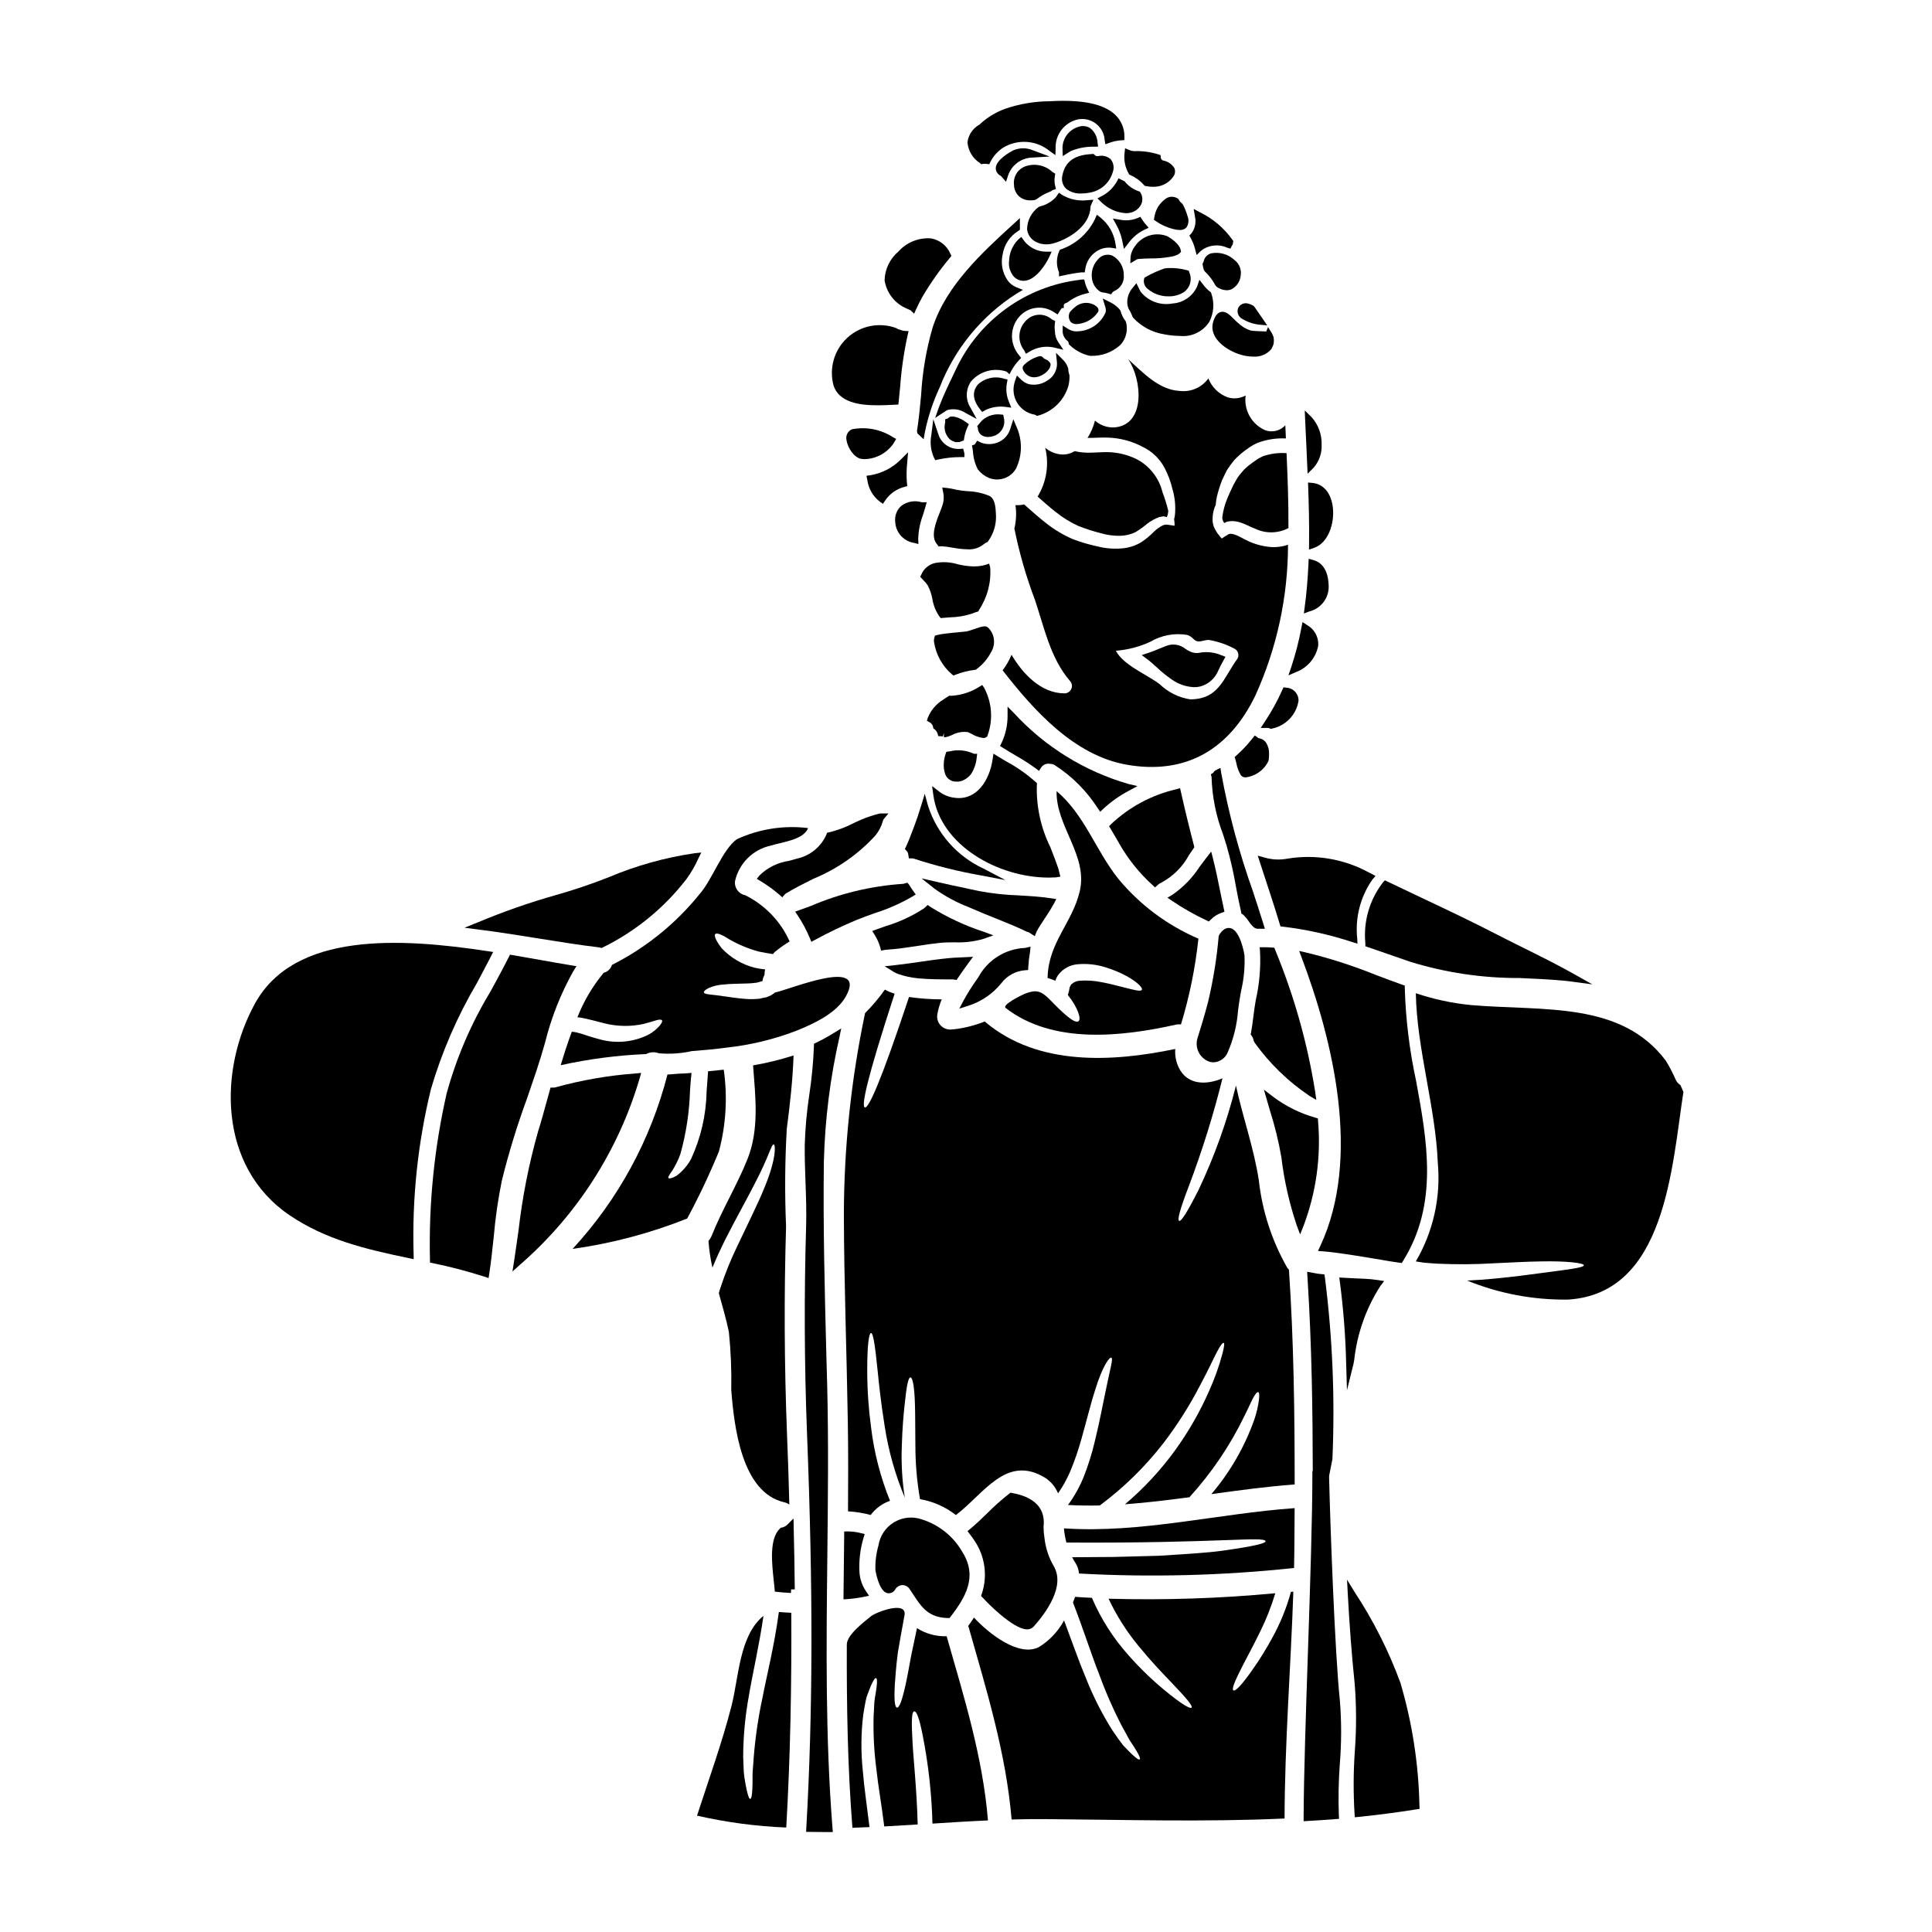 <?xml version="1.0" encoding="UTF-8"?>
<!-- Uploaded to: SVG Repo, www.svgrepo.com, Generator: SVG Repo Mixer Tools -->
<svg fill="#000000" width="800px" height="800px" version="1.1" viewBox="144 144 512 512" xmlns="http://www.w3.org/2000/svg">
 <g>
  <path d="m422.06 212.09 0.645-1.395h-1.539 0.004c-0.566 0.004-1.129-0.066-1.676-0.207-1.691-0.422-3.184-1.422-4.215-2.832l-0.625-0.875-0.816 0.695v0.004c-1.512 1.535-2.379 3.59-2.426 5.742-0.164 1.449 0.273 2.902 1.211 4.023 0.668 0.742 1.613 1.168 2.609 1.18 0.199 0 0.398-0.016 0.594-0.051 2.863-0.473 5.332-4.316 6.234-6.285z"/>
  <path d="m434.24 224.95c-1.504-0.945-3.422-0.918-4.894 0.074-0.668 0.477-1.273 1.039-1.797 1.672-0.117 0.141-0.191 0.312-0.219 0.492-0.203 0.77-0.027 1.59 0.473 2.203 0.418 0.344 0.949 0.516 1.484 0.488 0.254 0 0.508-0.023 0.758-0.074 1.961-0.285 3.715-1.371 4.852-2.996 0.23-0.277 0.289-0.656 0.156-0.992-0.066-0.207-0.207-0.391-0.391-0.512-0.121-0.141-0.266-0.258-0.422-0.355z"/>
  <path d="m425.81 236.7-1.398-2.094v-0.004c-0.535-0.809-0.828-1.754-0.836-2.727-0.102-0.703-0.109-1.414-0.027-2.121l0.086-0.688-0.906-0.445h0.004c-2.008-1.75-5.047-1.586-6.856 0.371-2.106 2.121-2.309 5.477-0.473 7.836l0.477 0.918 0.895-0.52c1.965-1.223 4.332-1.625 6.59-1.125z"/>
  <path d="m421.57 239.46c-0.262-0.145-0.547-0.289-0.789-0.395h0.004c-0.148-0.066-0.273-0.176-0.363-0.312-0.246-0.316-0.656-0.449-1.043-0.34-1.555 0.426-2.969 1.254-4.098 2.402-0.277 0.289-0.355 0.719-0.195 1.09 0.367 0.941 1.141 1.664 2.106 1.965 0.285 0.082 0.578 0.121 0.875 0.125 0.91-0.031 1.789-0.328 2.531-0.855 0.445-0.258 0.836-0.602 1.152-1.008 0.285-0.305 0.492-0.676 0.59-1.082 0.18-0.414 0.059-0.902-0.301-1.18-0.035-0.031-0.074-0.062-0.117-0.09-0.09-0.133-0.207-0.242-0.352-0.32z"/>
  <path d="m385.85 364.08c-0.5 1.32-1.062 2.816-1.762 4.328l-0.281 0.598 0.449 0.488v0.004c0.199 0.184 0.336 0.422 0.395 0.688l0.219 1.297h0.832v-0.004c0.23 0.004 0.461 0.051 0.676 0.137 5.746 1.867 11.613 3.328 17.559 4.375l6.5 1.238-5.856-3.078-0.004 0.004c-6.945-3.238-12.238-9.215-14.609-16.504l-0.898-3.289-0.992 3.262c-0.625 2.066-1.266 3.961-1.969 5.789z"/>
  <path d="m412 252.04-0.633-1.574c-0.656-1.566-0.836-3.293-0.523-4.961l0.172-0.918-0.91-0.219v-0.004c-2.426-0.789-5.086-0.199-6.953 1.535-1.102 1.297-1.898 3.492 0.605 6.613l0.535 0.66 1-0.574c1.57-0.703 3.305-0.977 5.019-0.785z"/>
  <path d="m413.26 268.18c1.602-3.336 1.715-7.195 0.32-10.625l-1.031-2.441-0.816 2.519c-0.578 1.973-2.195 3.469-4.207 3.891-1.551 0.375-3.191 0.109-4.543-0.742l-0.551 0.82-0.133 0.199-0.723 0.25v0.004c0.117 0.492 0.203 0.992 0.258 1.5 0.086 1.676 0.523 3.32 1.289 4.816 0.762 0.996 1.773 1.781 2.926 2.273 0.691 0.273 1.426 0.418 2.168 0.426 0.168 0 0.34 0 0.504-0.023 1.891-0.148 3.594-1.219 4.539-2.867z"/>
  <path d="m400.72 384.41 1.023 0.441c1.969 0.867 3.961 1.664 5.965 2.465 2.777 1.113 5.656 2.262 8.375 3.586l0.23 0.074c0.293 0.059 0.566 0.195 0.789 0.395l1.125 0.711 0.539-1.309c0.59-1.102 1.324-2.195 2.094-3.356 0.875-1.27 1.688-2.582 2.434-3.934l0.637-1.215-1.363-0.211c-2.863-0.445-5.758-0.605-8.555-0.762l0.004-0.008c-3.566-0.109-7.121-0.496-10.629-1.156-1.207-0.266-2.422-0.516-3.633-0.789-2.422-0.504-4.84-1.008-7.234-1.574l-4.297-0.988 3.457 2.754c2.793 2 5.832 3.641 9.039 4.875z"/>
  <path d="m397.28 241.97c-0.199 0.438-0.477 1.004-0.789 1.676-0.988 2.039-2.481 5.117-3.695 8.34l-0.973 2.781 2.535-1.68h0.004c0.23-0.168 0.48-0.312 0.742-0.434 1.633-0.441 3.379-0.152 4.785 0.789l2.938 1.598-1.602-2.934c-1.391-2.148-1.344-4.926 0.117-7.027 2.312-2.707 6.035-3.738 9.406-2.602l0.766 0.711 0.602-1.117h0.004c0.523-0.949 1.168-1.828 1.918-2.613l0.57-0.609-0.508-0.66v-0.004c-2.59-2.981-2.547-7.422 0.094-10.355 2.387-2.613 6.344-3.051 9.242-1.016l0.848 0.523 0.516-0.852v0.004c0.176-0.293 0.371-0.574 0.582-0.844h0.523v-0.836 0.004c0.086-0.266 0.32-0.457 0.598-0.492l0.395-0.188v-0.004c1.359-1.055 2.926-1.82 4.594-2.25l1.148-0.301-0.52-1.066c-0.188-0.398-0.348-0.809-0.48-1.227l-0.312-1.215h-0.699l-0.418 0.078c-14.363 1.691-26.828 10.707-32.93 23.82z"/>
  <path d="m418.15 253.87c0.117 0.035 0.23 0.086 0.332 0.156l0.312 0.172 0.352-0.062c3.844-1.062 6.867-4.039 7.988-7.871 0.223-0.91 0.32-1.844 0.293-2.777l-0.168-0.637-0.004-0.004c-0.094-0.305-0.141-0.625-0.141-0.945l-0.047-0.297c-0.238-0.809-0.668-1.547-1.258-2.148l-1.969-1.969 0.281 2.754h-0.004c0.059 1.902-0.938 3.68-2.586 4.625-1.434 0.965-3.199 1.305-4.891 0.941-0.773-0.23-1.48-0.652-2.047-1.227l-1.102-1.055-0.508 1.441c-0.047 0.129-0.086 0.258-0.113 0.391-0.547 1.836-0.281 3.812 0.723 5.441 1.004 1.625 2.656 2.746 4.539 3.082z"/>
  <path d="m409.14 253.84c-1.984-0.23-3.957 0.52-5.289 2.008-0.125 0.148-0.242 0.309-0.363 0.473l-0.52 0.613 0.176 0.508h0.004c0.008 0.746 0.367 1.441 0.977 1.875 0.508 0.336 1.109 0.504 1.719 0.488 0.477-0.004 0.953-0.082 1.406-0.234 2.121-0.609 3.356-2.82 2.754-4.945l-0.137-0.711z"/>
  <path d="m382.89 278.03c-1.223 1.055-1.84 2.648-1.648 4.254 0.117 2.769 2.144 5.082 4.875 5.566l1.277 0.32-0.059-1.32c0.062-2.172 0.484-4.312 1.258-6.344 0.219-0.715 0.445-1.434 0.645-2.152l0.344-1.246h-1.293c-1.844-0.566-3.848-0.223-5.398 0.922z"/>
  <path d="m354.73 385.59 0.695 1.047c1.246 1.875 2.312 3.871 3.176 5.949l0.418 1.004 0.957-0.516c3.609-1.961 7.32-3.734 11.117-5.312 1.574-0.637 3.148-1.203 4.723-1.766 3.477-1.094 6.82-2.57 9.973-4.398l0.895-0.559-0.621-0.855c-0.391-0.508-0.742-1.043-1.051-1.602l-0.547-0.664-0.789 0.227c-0.148 0.059-0.309 0.09-0.469 0.094-8.391 0.562-16.629 2.547-24.359 5.863z"/>
  <path d="m409.35 404.57c1.496-1.98 3.769-3.234 6.246-3.441l0.867-0.062 0.047-0.867c0.074-1.301 0.227-2.598 0.453-3.879l0.141-1.453-1.461 0.352 0.004-0.004c-5.168 0.219-9.848 3.129-12.328 7.668l-0.578 0.852c-1.238 1.746-2.371 3.562-3.402 5.438l-1.105 2.117 2.273-0.723h0.004c3.473-1.078 6.551-3.164 8.84-5.996z"/>
  <path d="m454.71 381.11-1.316 0.789 1.266 0.871v-0.004c2.887 1.949 5.918 3.672 9.074 5.144l0.629 0.301 0.492-0.492c0.785-0.809 1.746-1.426 2.812-1.805l0.828-0.289-0.184-0.855c-0.355-1.613-0.68-3.223-1.004-4.82-0.555-2.731-1.125-5.559-1.832-8.328l-0.492-1.941-1.238 1.574c-0.605 0.789-1.18 1.574-1.762 2.336h-0.004c-1.898 2.969-4.371 5.523-7.269 7.519z"/>
  <path d="m455.79 415.51c0.387-0.07 0.785-0.078 1.18-0.023 2.254-7.418 3.801-15.027 4.625-22.734-8.25-3.527-15.539-8.973-21.254-15.887-6.09-7.684-8.883-16.906-16.332-23.203-0.211 9.328 8.359 17.035 6.141 26.52-1.969 8.363-8.207 13.484-8.52 22.68 0 0.105-0.023 0.184-0.023 0.289 0.676 0.211 1.359 0.473 2.09 0.758h-0.004c0.191-0.695 0.543-1.34 1.02-1.879 1.211-1.422 2.926-2.316 4.785-2.484 2.562-0.238 5.148 0.047 7.598 0.836 1.883 0.582 3.703 1.344 5.438 2.273 2.902 1.594 4.418 3.188 4.051 3.684-0.367 0.496-2.191-0.023-5.223-0.789-1.492-0.367-3.266-0.863-5.227-1.227-1.977-0.422-4-0.562-6.012-0.418-0.789 0.035-1.539 0.352-2.117 0.891-0.289 0.129-0.289 0.547-0.523 0.789-0.074 0.395-0.129 0.812-0.23 1.199l-0.266 0.891c2.691 3.371 3.582 6.348 2.852 6.949-1.02 0.812-4.207-2.195-7.418-5.512-1.859-1.91-3.059-2.613-4.723-2.363l-0.004 0.004c-0.926 0.16-1.82 0.453-2.664 0.859-0.445 0.18-5.566 2.715-4.523 3.504 12.57 9.777 31.016 7.582 45.285 4.394z"/>
  <path d="m391.18 230.71c-1.711 5.883-2.746 11.941-3.082 18.059-0.297 3.109-0.594 6.324-1.086 9.445l0.098 0.625 1.664 1.574 0.312-1.789h-0.004c0.836-4.125 2.156-8.133 3.938-11.945 3.969-10.234 11.098-18.938 20.352-24.844l1.711-1.02-1.855-0.738v-0.004c-0.863-0.375-1.613-0.969-2.172-1.727-1.426-2.043-1.906-4.598-1.324-7.019 0.418-2.508 1.891-4.719 4.043-6.074l0.512-0.355v-3.102l-1.648 1.504c-8.336 7.621-17.789 16.254-21.457 27.41z"/>
  <path d="m435.68 201.69-1-0.789-0.512 1.18v0.004c-1.809 3.711-5 6.57-8.891 7.961l-0.414 0.148-0.168 0.395h-0.004c-0.777 1.777-0.793 3.793-0.043 5.582v1.082l1.18-0.262h0.004c1.559-0.352 3.133-0.625 4.723-0.812h0.902l0.141-0.816c0.258-1.965 1.371-3.711 3.039-4.781 1.129-0.746 2.488-1.074 3.836-0.922l1.348 0.207-0.219-1.344-0.004 0.004c-0.402-2.688-1.805-5.129-3.918-6.836z"/>
  <path d="m436.02 221.46c0.602 0.07 1.199 0.188 1.781 0.359l0.629 0.184 0.395-0.512c0.113-0.137 0.254-0.254 0.418-0.336 1.664-0.684 2.703-2.356 2.578-4.152 0.059-2.211-1.145-4.266-3.102-5.297-1.375-0.508-2.918-0.062-3.809 1.102-1.234 1.352-1.793 3.188-1.531 4.996 0.176 1.457 1.008 2.754 2.258 3.523z"/>
  <path d="m412.49 183.86c-0.758 0.395-4.574 2.484-4.602 4.723 0.016 0.879 0.539 1.668 1.34 2.019l1.379 1.574 0.551-1.695c0.945-2.762 3.504-4.644 6.422-4.723l4.586-0.277-4.328-1.609h-0.004c-1.699-0.758-3.641-0.762-5.344-0.012z"/>
  <path d="m432.95 238.3c2.902 0.125 5.738-0.891 7.902-2.832 1.219-1.27 1.855-2.992 1.758-4.75v-0.027c-0.023-0.457-0.098-0.91-0.215-1.352l-0.16-0.332-0.004 0.004c-0.578-0.746-1.004-1.602-1.242-2.516l-0.191-0.395c-0.691-0.824-1.551-1.496-2.516-1.969l-2.055-1.023 0.672 2.191c0.168 0.461 0.203 0.957 0.109 1.434-1.238 2.941-4.055 4.906-7.242 5.062-0.91 0.109-1.828-0.09-2.613-0.566l-1.531-0.961v1.855l0.176 0.738c0.039 0.102 0.09 0.191 0.242 0.492h0.004c0.227 0.395 0.523 0.746 0.879 1.035 0.152 0.098 0.25 0.262 0.27 0.441l0.023 0.359 0.254 0.262 0.004-0.004c1.461 1.395 3.269 2.367 5.234 2.828z"/>
  <path d="m424.65 195.07-0.57 0.789-0.18 0.312v-0.004c-1.152 1.266-2.664 2.152-4.328 2.535l-0.414 0.215c-1.824 1.371-2.922 3.5-2.973 5.781 0.117 1.246 0.781 2.379 1.816 3.086 0.988 0.648 2.148 0.984 3.328 0.969 0.547 0.004 1.09-0.066 1.617-0.203 3.801-0.961 9.891-4.434 10.043-9.68 0.004-0.145 0.035-0.289 0.098-0.426l0.691-1.508-1.656 0.113v0.004c-2.328 0.277-4.68-0.223-6.691-1.418z"/>
  <path d="m429.76 283.38c1.953 0.77 3.949 1.414 5.984 1.934 1.68 0.484 3.426 0.715 5.176 0.676 1.383-0.039 2.746-0.367 3.996-0.965 1.07-0.652 2.094-1.387 3.055-2.195 0.984-0.773 2.09-1.383 3.269-1.805 1.516-0.367 1.41-0.078 1.969 0.027 0.25-0.531 0.383-1.109 0.391-1.699-0.414-1.684-0.93-3.34-1.539-4.965-0.918-3.711-3.367-6.856-6.742-8.656-2.441-1.219-5.125-1.875-7.852-1.918-1.438-0.023-3.188 0.156-5.117 0.156-1.191-0.004-2.379-0.145-3.543-0.418-1.121 0.703-2.445 1.008-3.762 0.863-1.492-0.168-2.902-0.777-4.051-1.75 1.078 4.406 0.355 9.062-2.012 12.934 1.672 1.465 3.238 2.879 4.754 4.051h0.004c1.84 1.492 3.863 2.746 6.019 3.731z"/>
  <path d="m464.19 425.24c0.453 0.188 0.941 0.285 1.434 0.285 1.68-0.082 3.156-1.148 3.766-2.719 1.512-3.5 2.426-7.223 2.707-11.023 0.18-1.371 0.363-2.719 0.598-4.012l0.242-1.332 0.004 0.004c0.711-3.043 1-6.172 0.859-9.293 0-0.062-1.012-6.547-3.715-7.18-1.078-0.25-2.082 0.348-2.981 1.766l-0.148 0.43c-0.508 5.867-1.453 11.684-2.82 17.41-0.938 3.594-2.008 7.086-2.832 9.703h-0.004c-0.656 2.43 0.574 4.973 2.891 5.961z"/>
  <path d="m454.16 212.05c0.703-0.09 1.383-0.297 2.016-0.609 0.156-0.086 0.297-0.191 0.422-0.312l0.395-0.395-0.117-0.539c-0.344-1.574-2.625-3.148-3.633-3.633-3.137-1.176-6.672-0.035-8.527 2.758-0.582 0.77-0.961 1.68-1.098 2.641l-0.078 1.82 1.574-0.93v-0.004c0.152-0.102 0.328-0.172 0.508-0.207 1.082-0.109 2.18-0.129 3.273-0.152 1.766 0.02 3.531-0.129 5.266-0.438z"/>
  <path d="m380.79 261.52 0.703-1.207-0.863-0.457 0.004-0.004c-3.211-2.082-7.109-2.828-10.863-2.086-1.105 0.484-1.707 1.684-1.434 2.859 0.262 2.051 2.062 4.723 3.938 4.988v-0.004c0.301 0.043 0.602 0.066 0.906 0.066 3.055-0.09 5.883-1.637 7.609-4.156z"/>
  <path d="m427.81 184.02c1.938-0.797 4.012-1.184 6.102-1.145l1.086-0.023-0.133-1.078c-0.07-1.508-0.797-2.914-1.992-3.84-0.977-0.594-2.172-0.691-3.234-0.27-2.559 0.836-4.231 3.301-4.059 5.988l0.062 1.715 1.449-0.922c0.277-0.168 0.52-0.312 0.719-0.426z"/>
  <path d="m377.17 276.95 0.824 0.562 0.551-0.832v0.004c1.199-1.793 3.008-3.09 5.09-3.644l0.809-0.227-0.098-0.836h-0.004c-0.141-1.816-0.113-3.641 0.086-5.449l0.219-2.676-1.898 1.898h0.004c-2.191 2.211-5.019 3.676-8.086 4.191l-1.043 0.141 0.211 1.031c0.289 2.312 1.488 4.418 3.336 5.836z"/>
  <path d="m426.49 193.98c1.145 0.93 2.602 1.391 4.074 1.289 0.836 0 1.668-0.094 2.484-0.27 2.801-0.551 5.059-2.625 5.844-5.371 0.43-1.137 0.238-2.422-0.508-3.383-0.906-0.848-2.184-1.172-3.387-0.863-0.324 0.055-0.652-0.055-0.879-0.293l-0.309-0.289-0.422 0.023c-3.18 0.176-6.949 0.984-7.84 5.668-0.32 1.246 0.039 2.57 0.941 3.488z"/>
  <path d="m422.8 189.48c-2.039-1.832-4.957-2.316-7.481-1.238-1.816 0.867-2.867 2.805-2.602 4.801 0.031 1.234 0.598 2.391 1.551 3.172 0.824 0.605 1.824 0.914 2.844 0.883 0.383 0 0.766-0.035 1.145-0.098l0.438-0.195v-0.004c1.027-0.805 2.172-1.457 3.391-1.922l0.609-0.293h0.004c0.074-0.09 0.168-0.164 0.277-0.211l0.859-0.289-0.219-0.883h-0.004c-0.188-0.828-0.211-1.688-0.062-2.527l0.109-0.633-0.855-0.539-0.695 0.695z"/>
  <path d="m493.28 475.52 1.422 0.105c1 0.078 2.031 0.18 3.148 0.34 3.457 0.457 7.672 1.113 12.203 1.898 1.527 0.293 3.148 0.527 4.793 0.762l0.633 0.09 0.34-0.543c9.445-15.141 6.387-31.785 3.434-47.875h-0.004c-1.73-8.027-2.727-16.195-2.965-24.402v-0.699l-0.66-0.23c-2.316-0.82-4.621-1.688-6.926-2.559l-0.004-0.004c-6.059-2.453-12.289-4.457-18.641-5.992l-1.766-0.395 0.641 1.691c8.297 21.984 15.895 53.098 4.965 76.496z"/>
  <path d="m505.84 394.77 0.66 0.223c2.293 0.789 4.598 1.574 6.91 2.391l4.328 1.504h0.004c9.379 2.887 19.141 4.336 28.953 4.297 3.648 0.16 7.426 0.332 11.324 0.668 0.973 0.078 1.945 0.203 2.898 0.332l5.066 0.684-4.453-2.516c-4.527-2.559-9.289-4.926-13.895-7.211-2.414-1.203-4.824-2.402-7.199-3.625-6.445-3.328-13.105-6.481-19.547-9.523-3.078-1.449-6.152-2.914-9.223-4.383l-0.652-0.32-0.496 0.535c-3.586 4.617-5.262 10.434-4.676 16.25z"/>
  <path d="m382.02 402.12h0.02c1.711 0.598 3.492 0.984 5.297 1.148 3.066 0.289 6.113 0.281 9.188 0.277l0.977 0.164 0.344-0.516c0.906-1.375 1.863-2.688 2.789-3.957l1.23-1.672-3.289 0.16c-1.18 0.047-2.363 0.098-3.613 0.234-2.394 0.242-4.762 0.59-7.137 0.934-2.176 0.32-4.348 0.633-6.539 0.871l-2.836 0.312 2.43 1.504c0.359 0.219 0.742 0.398 1.141 0.539z"/>
  <path d="m377.27 395.05 0.23 0.867 0.887-0.156 0.332-0.062c2.848-0.168 5.672-0.602 8.41-1.02 1.969-0.305 3.973-0.605 5.977-0.816 1.18-0.117 2.457-0.129 3.797-0.141v-0.004c2.633 0.129 5.269-0.184 7.801-0.926l2.539-0.918-2.516-0.93c-4.996-1.633-9.773-3.867-14.23-6.652l-0.672-0.465-0.578 0.574c-0.125 0.121-0.258 0.234-0.395 0.34-3.16 2.051-6.594 3.641-10.203 4.723-0.789 0.277-1.574 0.551-2.363 0.84l-1.137 0.418 0.641 1.027h0.004c0.648 1.023 1.145 2.133 1.477 3.301z"/>
  <path d="m456.96 353.89-0.23-1.023-1.008 0.297h-0.004c-6.481 1.492-12.445 4.688-17.281 9.254l-0.52 0.543 0.395 0.641c0.613 1.02 1.207 2.051 1.812 3.102l0.508 0.879h-0.004c2.336 4.106 5.312 7.809 8.812 10.977l0.672 0.609 0.66-0.613h0.004c0.297-0.285 0.645-0.512 1.027-0.668 3.102-1.68 5.648-4.227 7.32-7.332 0.395-0.566 0.758-1.129 1.141-1.66l0.254-0.383-0.113-0.445c-1.23-4.703-2.391-9.48-3.445-14.176z"/>
  <path d="m405.79 310.26c-0.664-0.539-1.605-0.246-3.824 0.52h-0.004c-0.582 0.215-1.18 0.402-1.785 0.551-0.789 0.09-1.602 0.164-2.406 0.242-1.047 0.098-2.102 0.195-3.148 0.332-0.777 0.074-1.551 0.207-2.309 0.395l-0.539 0.156-0.16 0.527h-0.004c-0.109 0.371-0.141 0.766-0.082 1.148 0.5 3.328 2.176 6.363 4.723 8.559l0.434 0.328 0.512-0.195v-0.004c1.645-0.648 3.363-1.086 5.117-1.297l0.273-0.031 0.219-0.168v-0.004c1.629-1.203 2.957-2.766 3.883-4.566 1.262-2.106 0.891-4.809-0.898-6.492z"/>
  <path d="m392.36 288.31-0.039-0.055-0.059-0.078z"/>
  <path d="m393.41 288.77h0.273-0.004c0.895 0.066 1.781 0.184 2.66 0.352 1.359 0.262 2.742 0.418 4.133 0.457 1.555 0.105 3.094-0.395 4.285-1.402 0.207-0.18 0.445-0.324 0.699-0.43l0.277-0.117 0.164-0.254c1.379-1.906 2.098-4.207 2.055-6.559l-0.023-0.543c-0.07-1.617-0.172-4.066-1.738-4.859v-0.004c-1.844-0.758-3.809-1.18-5.805-1.238-1.008-0.094-1.969-0.188-2.836-0.359l-0.395-0.094c-0.703-0.176-1.418-0.309-2.141-0.395l-1.312-0.125 0.25 1.289 0.004 0.004c0.203 0.953 0.188 1.941-0.039 2.891-0.219 0.758-0.484 1.5-0.789 2.227-1.18 2.949-2.606 6.606-0.789 8.66l0.418 0.547z"/>
  <path d="m390.8 259.35c-0.375 2.004-0.129 4.07 0.703 5.93l0.348 0.672 0.738-0.164c1.973-0.438 3.988-0.656 6.008-0.652h0.984v-0.984l-0.332-1.258-0.789 0.07 0.004-0.004c-2.574 0.227-4.965-1.352-5.773-3.805l-1.348-4.062z"/>
  <path d="m397.4 254.54c-0.16-0.051-0.324-0.086-0.488-0.105-0.223-0.039-0.445-0.055-0.672-0.047l-0.434 0.027-0.789 0.559-0.531 0.121v0.82h0.004c-0.031 0.109-0.059 0.219-0.078 0.332l-0.082 0.789c-0.039 1.215 0.418 2.391 1.266 3.262 0.367 0.359 0.82 0.613 1.32 0.738l0.133 0.121h1.191l1.18-0.438 0.082-0.5c0.156-1.055 0.461-2.082 0.902-3.051l0.363-0.754-0.691-0.477c-0.805-0.621-1.711-1.094-2.676-1.398z"/>
  <path d="m395.67 343.12-0.879 0.113-0.199 0.582c-0.266 0.762-0.422 1.555-0.469 2.359-0.09 0.992 0.031 1.992 0.348 2.938 0.441 1.25 1.641 2.07 2.969 2.023 0.773 0.059 1.551-0.133 2.207-0.551 0.676-0.367 1.262-0.875 1.719-1.492 0.816-1.277 1.316-2.727 1.461-4.234l0.129-1.102h-0.875 0.004c-2-0.945-4.266-1.172-6.414-0.637z"/>
  <path d="m424.73 375.2c-0.07-0.32-0.148-0.637-0.25-0.98-0.652-1.945-1.398-3.836-2.121-5.703-2.523-5.109-3.758-10.758-3.586-16.453l0.051-0.48-0.348-0.336c-2.371-2.113-4.981-3.945-7.781-5.449-0.719-0.43-1.441-0.855-2.156-1.289l-1.273-0.789-0.211 1.477c-0.812 5.613-4.215 10.938-9.961 10.234l-0.004-0.004c-1.512-0.145-2.953-0.707-4.164-1.625l-1.91-1.492 0.328 2.398c1.812 13.301 17.16 21.863 30.605 21.863 0.641 0 1.281-0.02 1.918-0.059l1.137-0.195z"/>
  <path d="m388.45 295.66-0.09 0.195c-0.051 0.137-0.113 0.27-0.184 0.395l-0.312 0.605 0.883 0.949c0.418 0.406 0.793 0.855 1.117 1.34 0.578 1.117 0.984 2.309 1.211 3.543 0.273 1.699 0.922 3.312 1.898 4.723l0.336 0.395 0.523-0.051c0.641-0.066 1.297-0.109 1.949-0.156h-0.004c1.969-0.035 3.918-0.363 5.789-0.98 0.441-0.168 0.883-0.344 1.305-0.469l0.395-0.113 0.191-0.395h-0.004c2.207-3.32 3.246-7.277 2.957-11.254l-0.273-1.023-0.996 0.34h0.004c-1.352 0.371-2.754 0.488-4.144 0.344-1.062-0.086-2.117-0.254-3.152-0.504-1.988-0.613-4.098-0.723-6.137-0.324-1.371 0.344-2.547 1.223-3.262 2.441z"/>
  <path d="m446.66 202.16-0.457-0.699-0.762 0.336v-0.004c-1.434 0.586-3.004 0.742-4.519 0.453l-2.004-0.328 0.988 1.773v0.004c0.715 1.301 1.227 2.703 1.516 4.16l0.43 2.113 1.32-1.707-0.004-0.004c1.078-1.414 2.469-2.562 4.066-3.344l1.18-0.562-0.867-0.977h0.004c-0.328-0.383-0.625-0.789-0.891-1.215z"/>
  <path d="m444.18 220.26c-1 1.133-1.516 2.613-1.441 4.125 0.039 0.434 0.133 0.859 0.277 1.27l0.117 0.25v0.004c0.402 0.613 0.723 1.273 0.965 1.965l0.148 0.281c2.188 2.379 5.113 3.945 8.305 4.445 1.344 0.27 2.711 0.41 4.082 0.422 3.129 0.344 6.18-1.117 7.871-3.773 1.184-2.32 1.367-5.019 0.508-7.477l-0.094-0.285-0.23-0.18c-0.641-0.5-1.215-1.074-1.707-1.719l-1.121-1.438-0.586 1.723-0.004 0.004c-1.164 2.621-3.691 4.375-6.555 4.551-3.18 0.605-6.43-0.602-8.445-3.129-0.105-0.18-0.203-0.363-0.281-0.551l-0.84-1.691z"/>
  <path d="m405.08 339.51 0.555-0.328 0.137-0.438h0.004c1.43-4.094 1.086-8.598-0.949-12.426l-0.523-0.789-0.816 0.5c-2.219 1.395-4.75 2.207-7.367 2.363l-0.543-0.023-0.227 0.133c-0.461 0.273-0.891 0.566-1.363 0.895-1.871 1.129-3.32 2.84-4.129 4.867l-0.215 0.758 0.695 0.375v0.004c0.488 0.246 0.832 0.703 0.934 1.242l0.074 0.395 0.324 0.23h-0.004c0.383 0.277 0.66 0.676 0.789 1.129l0.207 0.699h0.73l0.004 0.004c0.145 0.012 0.289 0.035 0.434 0.074l0.344-0.918-0.066 1.031 0.285 0.098 0.273-0.047h-0.008c0.207-0.031 0.41-0.078 0.605-0.141 0.324-0.113 0.656-0.242 1-0.395 1.297-0.703 2.781-0.98 4.242-0.785 0.145 0.051 0.426 0.195 0.789 0.371l-0.004-0.004c0.98 0.609 2.07 1.012 3.207 1.184 0.199 0.02 0.395 0 0.582-0.059z"/>
  <path d="m412.7 332.96-1.684-1.711v2.402-0.004c0.02 2.508-0.527 4.984-1.598 7.25l-0.395 0.789 0.734 0.473c1.09 0.699 2.207 1.359 3.32 2.019h0.004c1.871 1.051 3.68 2.211 5.418 3.469l0.855 0.641 0.57-0.906v0.004c0.523-0.77 1.453-1.145 2.363-0.953 0.426-0.004 0.844 0.109 1.211 0.328 4.578 2.941 8.473 6.832 11.414 11.414l0.652 0.949 0.836-0.789c2.039-1.883 4.316-3.492 6.769-4.785l2.269-1.227-2.516-0.594 0.004-0.004c-11.602-3.379-22.055-9.871-30.23-18.766z"/>
  <path d="m332.59 471.51c-0.199 0.488-0.484 0.938-0.836 1.332 0.172 2.391 0.523 4.766 1.047 7.106 1.07-2.613 2.168-4.965 3.238-7.133 3.266-6.453 6.035-11.266 7.914-15.023 3.938-7.477 4.445-10.582 5.098-10.504 0.445 0 0.809 3.656-2.562 11.68-1.617 4.012-4.152 9.016-7.184 15.445-1.691 3.504-3.148 7.117-4.363 10.816-0.156 0.469-0.316 0.969-0.445 1.465 0.941 3.398 1.934 6.793 2.664 10.293v-0.004c0.523 5.102 0.734 10.227 0.629 15.352 0.754 9.59 2.688 27.199 14.055 29.789 0.48 0.113 0.934 0.316 1.336 0.598-0.156-6.32-0.367-12.617-0.629-18.996-0.703-18.238-0.789-36.531-0.234-54.766h-0.004c-0.367-8.586-0.305-17.184 0.188-25.766 0.863-6.664 1.574-12.906 1.801-19.492v0.004c-3.512 1.125-7.102 2.004-10.738 2.637 0.625 8.285 1.695 16.961-1.492 24.875-2.793 6.965-6.715 13.336-9.48 20.293z"/>
  <path d="m350.41 571.19c-1.254 9.223-3.188 16.668-4.363 22.828h-0.004c-1.105 5.16-1.871 10.391-2.297 15.648-0.102 1.969-0.34 3.656-0.316 5.043 0.023 1.387 0 2.512-0.051 3.398-0.078 1.75-0.262 2.562-0.547 2.613-0.289 0.051-0.574-0.703-0.969-2.457-0.18-0.891-0.418-2.039-0.625-3.477s-0.184-3.148-0.289-5.223c0.023-5.434 0.531-10.855 1.516-16.199 0.992-5.961 2.664-12.91 3.863-21.141-6.398 5.148-6.559 16.359-8.438 23.727-2.508 9.84-6.035 19.52-9.172 29.215l0.004-0.004c7.766 1.781 15.684 2.836 23.645 3.152 1.098-19.125 1.438-37.992 1.332-56.91h-0.074c-1.07-0.062-2.141-0.113-3.215-0.215z"/>
  <path d="m354.29 546.42-1.625 1.613c-0.406 0.406-0.922 0.68-1.484 0.789l-0.285 0.055-0.203 0.195c-2.859 2.727-2.152 9.156-1.637 13.852 0.078 0.746 0.156 1.449 0.211 2.078l0.07 0.789 0.789 0.094c0.887 0.102 1.766 0.156 2.652 0.215l0.836 0.051 0.027-0.953h0.984c-0.055-5.492-0.152-10.984-0.293-16.473z"/>
  <path d="m360.25 420.34-0.551 0.262v0.613c-0.164 4.293-0.57 8.578-1.215 12.828-0.672 4.414-1.078 8.867-1.215 13.332-0.035 3.32 0.082 6.691 0.199 9.914 0.137 3.812 0.281 7.754 0.164 11.652-0.547 18.227-0.469 36.676 0.234 54.832 1.625 41.359 1.574 73.641-0.184 104.66l-0.055 1.02 1.023 0.02c1.18 0 2.363 0.035 3.543 0.035h1.465 1.047l-0.082-1.047c-1.906-23.961-1.633-48.414-1.371-72.027 0.164-14.898 0.336-30.309-0.039-45.449l-0.211-7.594c-0.441-16.949-0.895-34.473-0.664-51.707 0.293-11.074 1.676-22.094 4.133-32.895l0.465-2.231-1.945 1.18c-1.531 0.957-3.113 1.824-4.742 2.602z"/>
  <path d="m368.2 407.99c5.719-10.453-14.895-1.75-18.812-0.969-0.277 0.227-0.566 0.434-0.863 0.625-0.277 0.156-0.566 0.297-0.863 0.418l-0.289 0.133c-0.078 0.023-0.207 0.051-0.207 0.051l-0.266 0.078-0.547 0.102-1.07 0.234 0.004 0.004c-1.25 0.137-2.512 0.152-3.766 0.051-2.273-0.152-4.18-0.52-5.75-0.703-2.953-0.496-5.094-0.395-5.223-1.02-0.078-0.289 0.367-0.676 1.18-1.121 1.289-0.574 2.672-0.902 4.078-0.969 1.723-0.207 3.707-0.18 5.773-0.262l0.004 0.004c1.012-0.012 2.023-0.094 3.027-0.238l0.652-0.18 0.34-0.105 0.184-0.027c0.129-0.051 0.207-0.102 0.289-0.129v-0.004c0.051-0.555 0.23-1.094 0.52-1.574 0.016-0.5 0.07-0.996 0.16-1.488-0.93-0.086-1.848-0.234-2.758-0.441-3.34-0.852-6.367-2.641-8.727-5.148-1.465-1.91-2.117-3.316-1.723-3.762s1.855 0.156 3.863 1.465v-0.004c2.398 1.359 4.949 2.418 7.606 3.148 1.277 0.289 2.586 0.496 3.812 0.68 0.184-0.184 0.316-0.395 0.496-0.551h0.004c1.238-1.027 2.555-1.961 3.934-2.793-2.379-5.332-6.547-9.668-11.785-12.258-1.781-0.34-2.965-2.047-2.664-3.836 1.086-4.668 4.762-8.293 9.445-9.305 2.613-0.863 8.781-1.488 9.879-4.648h0.004c-6.441-0.785-12.973 0.234-18.867 2.953-3.789 2.715-6.453 10.578-9.773 14.422v-0.004c-6.34 7.894-14.293 14.336-23.332 18.895-0.309 1.047-1.16 1.848-2.223 2.09l-0.156 0.234-0.004 0.004c-2.84 3.473-5.125 7.367-6.766 11.547l0.758 0.078c1.121 0.18 2.168 0.445 3.211 0.703 1.043 0.262 2.066 0.547 3.148 0.812h0.004c3.434 0.871 7.019 0.926 10.477 0.156 1.227-0.367 2.363-0.629 3.238-0.941 0.836-0.234 1.387-0.266 1.574 0s-0.078 0.73-0.625 1.438c-0.855 0.977-1.883 1.793-3.027 2.402-3.922 1.926-8.402 2.371-12.625 1.254-1.223-0.34-2.32-0.625-3.316-0.965-0.996-0.34-1.969-0.652-2.816-0.867l-0.004 0.004c-0.484-0.145-0.984-0.223-1.492-0.234-1.07 2.875-2.039 5.875-2.926 8.855h0.004c7.441-1.641 15.012-2.629 22.629-2.949 1.039-0.555 2.266-0.629 3.367-0.211 2.93 0.262 5.883 0.066 8.754-0.574 3.148-0.234 6.242-0.523 9.352-0.941 6.227-0.684 12.336-2.156 18.188-4.387 4.656-1.871 10.797-4.66 13.309-9.23z"/>
  <path d="m387.01 575.47c-0.547 2.613-1.043 4.969-1.488 7.031-0.652 3.543-1.148 6.269-1.621 8.359-0.941 4.184-1.645 5.75-2.191 5.672s-0.812-1.723-0.574-6.039c0.156-2.168 0.34-4.992 0.812-8.598 0.469-2.754 1.043-6.012 1.746-9.77 0.789-4.129-7.68-0.812-8.855 0.18-1.777 1.465-6.402 4.914-6.426 7.5-0.051 16.199 0.207 32.402 1.488 48.574 1.492-0.051 3.008-0.102 4.523-0.18-0.68-5.644-1.438-10.664-1.777-15.023h-0.004c-0.512-4.918-0.469-9.879 0.129-14.789 0.316-1.855 0.551-3.422 0.891-4.676 0.445-1.254 0.84-2.246 1.148-3.004 0.68-1.516 1.098-2.094 1.363-1.988 0.266 0.105 0.312 0.836 0.129 2.406-0.105 0.812-0.266 1.801-0.473 3.004-0.207 1.199-0.156 2.754-0.312 4.523v-0.004c-0.129 4.734 0.113 9.473 0.73 14.172 0.445 4.309 1.363 9.328 2.09 15.203 2.957-0.156 5.902-0.34 8.859-0.523-0.234-9.668-1.277-18.5-1.438-23.277-0.266-5.117-0.027-6.641 0.523-6.691 0.551-0.051 1.25 1.309 2.242 6.348 1.52 7.711 2.387 15.535 2.59 23.391 4.938-0.316 9.84-0.629 14.707-0.84-1.359-16.746-6.348-32.711-10.945-48.805l0.004-0.004c-2.781 0.09-5.523-0.66-7.871-2.152z"/>
  <path d="m258.21 432.59c2.883-9.797 6.957-19.203 12.137-28.004 1.246-2.34 2.5-4.688 3.727-7.086l0.621-1.215-1.352-0.203c-23.258-3.543-51.285-5.172-61.762 13.848-9.695 17.625-9.777 43.273 9.172 56.125 9.516 6.438 19.98 8.965 31.68 11.383l1.203 0.246-0.02-1.227v0.004c-0.449-14.766 1.094-29.523 4.594-43.871z"/>
  <path d="m287.27 392.79c5.488 0.879 10.664 1.707 15.293 2.246 0.172 0.023 0.344 0.059 0.512 0.102l0.363 0.09 0.32-0.152h-0.004c8.648-4.254 16.211-10.422 22.113-18.043 1.258-1.719 2.328-3.566 3.195-5.508l0.789-1.594-1.758 0.184h-0.004c-7.828 1.137-15.48 3.277-22.77 6.359-4.582 1.809-9.25 3.383-13.992 4.723-7.051 1.996-13.977 4.418-20.734 7.25l-3.496 1.41 3.738 0.48c5.641 0.719 11.129 1.602 16.434 2.453z"/>
  <path d="m286.1 427.95c0.824-2.449 1.574-4.953 2.297-7.457l0.004-0.004c1.645-6.711 4.195-13.168 7.578-19.191l0.789-1.254-1.465-0.234c-2.559-0.418-5.305-0.91-8.18-1.422-2.34-0.418-4.769-0.848-7.254-1.27l-0.715-0.121-0.328 0.648c-1.543 3.074-3.215 6.137-4.832 9.102v-0.004c-5.113 8.434-9.031 17.539-11.633 27.051-3.277 14.43-4.762 29.211-4.414 44.004v0.789l0.758 0.164c4.621 0.945 9.184 2.141 13.676 3.582l1.102 0.363 0.176-1.148c0.492-3.223 0.836-6.512 1.18-9.695 0.426-5.016 1.141-10 2.144-14.93 1.824-7.398 4.059-14.688 6.691-21.832 0.801-2.375 1.625-4.75 2.426-7.141z"/>
  <path d="m313.91 428.34-1.434 0.129v0.004c-7.18 0.527-14.289 1.754-21.227 3.672h-0.027c-0.188 0.059-0.379 0.082-0.574 0.078h-0.746l-0.934 3.356c-0.816 2.961-1.574 5.746-2.363 8.23-2.438 8.609-4.176 17.402-5.191 26.293-0.395 2.711-0.762 5.418-1.18 8.133l-0.43 2.731 2.059-1.852v0.004c15.055-13.109 26.043-30.25 31.668-49.402z"/>
  <path d="m335.8 427.48c-1.387 0.156-2.754 0.289-4.152 0.418-0.133 1.754-0.266 3.555-0.395 5.406h0.004c-0.125 6.176-1.531 12.258-4.129 17.863-0.957 1.742-2.273 3.258-3.867 4.441-1.152 0.648-1.883 0.789-2.094 0.598-0.211-0.188 0.211-0.914 0.969-1.934v0.004c0.875-1.395 1.602-2.875 2.168-4.418 1.535-5.5 2.394-11.168 2.562-16.879 0.102-1.594 0.23-3.109 0.395-4.652-1.18 0.129-2.269 0.18-3.344 0.207l-3.031 0.234-0.004 0.004c-4.422 17.242-13.059 33.117-25.133 46.199 10.406-1.457 20.602-4.16 30.363-8.051 3.117-5.777 5.926-11.719 8.414-17.793 1.879-7.059 2.312-14.422 1.273-21.648z"/>
  <path d="m589.32 431.56c-0.59-0.375-1.047-0.926-1.305-1.574-0.738-1.676-1.586-3.301-2.535-4.863-11.891-15.832-32.352-13.141-51.562-14.762v0.004c-5.008-0.488-9.941-1.543-14.711-3.148 0.262 14.711 5.25 30.285 5.824 44.969h0.004c0.824 9.094-1.211 18.219-5.828 26.102l2.035 0.316c1.07 0.129 2.484 0.18 3.738 0.289l0.004-0.004c4.961 0.23 9.934 0.195 14.891-0.105 4.598-0.207 8.805-0.445 12.359-0.496 7.16-0.156 11.496 0.445 11.52 1.02 0 0.652-4.418 1.148-11.289 2.062-3.473 0.473-7.629 1.02-12.305 1.465-2.328 0.234-4.809 0.418-7.367 0.523h0.004c8.504 3.465 17.621 5.18 26.809 5.043 25.812-1.645 27.434-35.031 30.516-55.027-0.266-0.641-0.523-1.238-0.801-1.812z"/>
  <path d="m493.3 441.08-0.047-0.688-0.664-0.195v-0.004c-4.074-1.148-7.898-3.051-11.277-5.602l-2.363-1.82 1.609 5.578h0.004c1.289 4.051 2.301 8.188 3.019 12.379 0.738 6.137 2.106 12.18 4.078 18.039l0.887 2.363 0.945-2.363c3.316-8.832 4.617-18.289 3.809-27.688z"/>
  <path d="m496.23 535.76v-0.645c0.266-1.43 0.547-2.883 0.875-4.453v0.004c0.691-15.961 0.043-31.949-1.949-47.801l-0.172-1.141-1.148-0.109c-0.508-0.047-1.039-0.145-1.574-0.242l-1.859-0.344 0.117 1.891c1.133 17.863 1.352 35.57 1.379 50.91h-0.105v0.625c0 11.965-0.602 29.98-1.18 47.402-0.539 16.023-1.094 32.59-1.141 43.738v1.043l1.039-0.059c2.363-0.129 5.035-0.312 7.391-0.496l0.957-0.074-0.047-0.961-0.004-0.008c-0.164-4.527-0.078-9.062 0.254-13.582 0.457-5.559 0.465-11.141 0.027-16.699-1.348-12.641-2.59-47.324-2.859-59z"/>
  <path d="m502.88 504.41c0.766-6.984 3.137-13.695 6.93-19.605l1.012-1.316-1.645-0.254c-1.195-0.184-2.398-0.301-3.606-0.352-1.848-0.074-3.668-0.152-5.469-0.262l-1.18-0.07 0.156 1.18v0.004c0.941 7.133 1.496 14.312 1.668 21.504l0.211 7.207 1.75-7.086c0.043-0.316 0.117-0.629 0.172-0.949z"/>
  <path d="m372.87 567.19 1.434-0.297-0.812-1.211c-0.992-1.465-1.586-3.164-1.719-4.926-0.184-3.113 0.18-6.231 1.07-9.219l0.309-1.004-1.023-0.242c-1.133-0.301-2.297-0.449-3.465-0.449l-0.945 0.023v0.949c-0.078 5.332-0.129 10.664-0.18 15.969v1.07l1.07-0.078v-0.004c1.43-0.102 2.856-0.293 4.262-0.582z"/>
  <path d="m353.06 372.14c-2.953 0.43-5.691 1.793-7.816 3.887l-0.684 0.875 0.953 0.574h-0.004c1.793 1.062 3.484 2.285 5.055 3.656l0.754 0.66 0.648-0.758h0.004c0.105-0.113 0.23-0.215 0.363-0.297 2.238-1.359 4.66-2.574 7.231-3.859 6.254-2.562 11.863-6.477 16.426-11.461 0.887-1.086 1.547-2.34 1.934-3.684 0.027-0.191 0.09-0.379 0.184-0.547l1.336-1.613h-2.094l-0.277 0.027c-1.59 0.395-3.144 0.91-4.656 1.543-0.789 0.332-1.551 0.691-2.34 1.059h0.004c-2.012 1.043-4.141 1.836-6.344 2.363l-0.547 0.098-0.191 0.52c-1.43 3.246-4.324 5.609-7.789 6.359-0.676 0.207-1.402 0.398-2.148 0.598z"/>
  <path d="m515.12 589.95c-3.098-8.441-7.164-16.5-12.113-24.008l-2.031-3.309 0.207 3.879c0.453 8.453 1.047 16.137 1.805 23.52l0.004-0.008c0.48 5.969 0.5 11.965 0.059 17.938-0.391 5.539-0.418 11.094-0.086 16.633l0.082 1.004 1-0.102c5.223-0.535 10.363-1.207 15.289-1.996l0.875-0.137-0.043-0.883h-0.004c-0.223-11.02-1.918-21.961-5.043-32.531z"/>
  <path d="m481.21 577.96c-1.637 3.023-3.453 5.945-5.438 8.754-2.977 4.207-4.441 5.539-4.914 5.25-0.473-0.289 0.207-2.168 2.535-6.691 1.18-2.273 2.754-5.176 4.602-8.961h0.004c1.602-3.246 2.93-6.621 3.969-10.09-14.684 1.387-29.441 1.871-44.184 1.453 2.125 4.531 4.824 8.77 8.02 12.621 3.316 4.051 6.191 7.031 8.387 9.328 4.387 4.574 5.961 6.484 5.566 6.926-0.316 0.363-2.535-0.789-7.477-4.914v0.004c-3.312-2.766-6.402-5.781-9.25-9.02-4.023-4.504-7.289-9.629-9.668-15.18-1.488-0.078-2.953-0.129-4.441-0.262-0.184 0.496-0.367 0.992-0.574 1.488 2.816 7.289 4.805 13.586 6.789 18.656h0.004c1.695 4.695 3.684 9.277 5.957 13.719 0.918 1.621 1.645 3.031 2.297 4.184 0.73 1.07 1.309 1.969 1.723 2.664 0.867 1.438 1.125 2.168 0.918 2.363-0.207 0.191-0.84-0.207-2.09-1.387-0.629-0.602-1.414-1.387-2.363-2.406-0.836-1.07-1.773-2.43-2.875-4.023h0.008c-2.738-4.367-5.066-8.977-6.953-13.773-1.832-4.328-3.606-9.445-5.773-15.23v-0.004c-1.555 2.879-3.832 5.301-6.609 7.027-5.305 2.82-13.355-3.543-17.27-7.785-0.473 0.758-0.996 1.488-1.543 2.246 0.066 0.117 0.117 0.238 0.156 0.367 4.777 16.801 9.902 33.457 11.363 50.902 2.879-0.078 5.777-0.133 8.66-0.105 21.059 0.156 42.434 0.812 63.676-0.156 0.051-20.039 1.645-40.059 2.328-60.121v-0.004c-0.211 0.027-0.422 0.047-0.633 0.051-1.152 4.215-2.801 8.281-4.906 12.109z"/>
  <path d="m388.34 546.67c-2.449-0.871-5.156-0.602-7.387 0.73-2.231 1.332-3.75 3.59-4.148 6.156-0.609 2.113-0.883 4.312-0.812 6.512 0 0.055 0.848 5.512 3.094 6.117 0.891 0.203 1.801-0.23 2.203-1.051 0.414-0.652 1.129-1.055 1.902-1.07 0.762 0.02 1.469 0.418 1.875 1.062l0.84 1.27c2.277 3.492 4.078 6.25 9.227 6.402h0.508l0.309-0.395c3.793-4.981 7.172-10.383 3.215-16.898l-0.004 0.008c-2.344-4.223-6.215-7.391-10.82-8.844z"/>
  <path d="m412.2 539.65-0.395-0.074-0.344 0.254h0.004c-2.066 1.613-4.023 3.359-5.867 5.223-1.43 1.391-2.91 2.824-4.469 4.109l-0.727 0.602 0.789 1.047v0.004c0.336 0.422 0.652 0.859 0.945 1.316 2.894 4.16 3.656 9.445 2.047 14.254l-0.188 0.57 0.73 0.738c0.684 0.82 7.719 8.047 11.414 8.105h0.043c0.664 0.023 1.305-0.246 1.75-0.738 3.312-3.703 8.418-10.711 5.336-15.992l0.004 0.004c-1.332-2.269-2.172-4.789-2.465-7.402-0.164-1.012-0.25-2.039-0.258-3.066 0.402-3.328-0.707-7.582-8.352-8.953z"/>
  <path d="m425.95 549.03c0.117 1.27 0.336 2.527 0.652 3.762 40.344 0.234 52.57-1.75 52.777-0.34 0.055 0.547-3.082 1.332-11.469 2.508-4.207 0.574-9.746 0.891-16.855 1.336-3.543 0.078-7.5 0.207-11.863 0.312-3.422 0.027-7.086 0.055-11.074 0.078 0.289 0.523 0.598 1.07 0.965 1.621 0.492 0.82 0.785 1.742 0.863 2.691 19.004 1.043 38.062 0.555 56.988-1.465 0.051-2.664 0.105-5.356 0.105-8.023 0-2.664 0.023-5.227 0.051-7.84-20.355 1.441-40.84 6.746-61.141 5.359z"/>
  <path d="m485.13 479.95c-4.059-7.113-6.621-14.98-7.523-23.121-1.309-8.598-4.258-16.723-6.062-25.137-2.371 9.461-5.668 18.668-9.84 27.484-3.188 6.352-4.723 8.598-5.227 8.363-0.504-0.23 0.156-2.902 2.664-9.445 3.5-9.266 6.449-18.727 8.832-28.34-4.285 1.855-9.328 1.801-11.547-2.754-0.77-1.555-1.102-3.285-0.969-5.016-16.668 3.477-36.344 4.598-50.297-7.109-0.051-0.051-0.102-0.129-0.156-0.18h-0.004c-2.598 1.039-5.32 1.73-8.098 2.062-0.164 0.023-0.332 0.031-0.496 0.027-1.09 0.191-2.203-0.145-2.996-0.91-0.797-0.766-1.18-1.863-1.027-2.957 0.242-1.398 0.637-2.766 1.18-4.074-2.898-0.008-5.789-0.219-8.66-0.629-7.551 22.707-10.715 29.551-11.707 29.266-0.992-0.289 0.523-7.602 7.891-30.148l0.004-0.004c-0.898-0.262-1.766-0.625-2.586-1.074-1.562 2.223-3.32 4.305-5.25 6.219-3.707 17.602-5.59 35.539-5.621 53.527 0.055 18.312 0.758 36.633 1.047 54.945 0.129 7.871 0.102 15.703 0.051 23.57 2.031 0.121 4.047 0.445 6.012 0.969 1.293-1.734 3.074-3.047 5.117-3.762-2.523-6.223-4.211-12.75-5.016-19.414-0.66-4.91-1.004-9.859-1.02-14.812-0.027-7.445 0.496-10.234 1.02-10.234s1.016 2.797 1.746 10.09c0.367 3.629 0.863 8.41 1.832 14.422v-0.004c0.988 6.566 2.789 12.98 5.356 19.102-0.715-4.559-0.977-9.18-0.785-13.793 0.129-4.547 0.445-8.051 0.73-10.715 0.547-5.328 0.992-7.34 1.574-7.34 0.496 0 1.043 2.062 1.18 7.418 0.078 2.691 0.055 6.219 0.105 10.66h0.004c0 4.754 0.41 9.504 1.227 14.188 3.469 0.594 6.734 2.043 9.508 4.207 7.394-5.566 13.328-16.172 23.648-9.875 1.535 0.992 2.731 2.434 3.426 4.125 1.262-1.812 2.34-3.746 3.211-5.773 1.188-2.844 2.191-5.758 3.008-8.727 1.516-5.379 2.559-9.719 3.629-12.961 2.039-6.559 3.84-8.727 4.258-8.488 0.578 0.262-0.262 2.637-1.574 9.199-0.703 3.262-1.465 7.602-2.848 13.195l0.004-0.004c-0.75 3.16-1.73 6.258-2.93 9.277-1.062 2.617-2.449 5.094-4.129 7.367 2.797 0.156 5.621 0.18 8.438 0.129 6.356-4.727 12.035-10.293 16.887-16.555 3.68-4.824 6.934-9.957 9.719-15.348 2.168-4.051 3.477-6.945 4.418-8.75 0.941-1.801 1.543-2.535 1.801-2.434 0.262 0.102 0.156 0.992-0.367 2.981-0.863 3.219-1.98 6.363-3.34 9.406-2.504 5.762-5.633 11.227-9.328 16.301-3.801 5.199-8.203 9.93-13.121 14.086 5.723-0.418 11.445-1.121 17.191-1.883l-0.051-0.051c5.848-6.434 10.742-13.676 14.527-21.504 1.148-2.273 1.832-3.938 2.406-4.941s0.965-1.414 1.227-1.336c0.266 0.078 0.34 0.602 0.23 1.777l0.004 0.008c-0.234 1.883-0.66 3.742-1.281 5.535-2.562 7.203-6.414 13.879-11.367 19.707 7.394-1.02 14.766-2.039 22.082-2.562 0-18.973-0.234-37.938-1.516-56.91v-0.004c-0.172-0.16-0.324-0.34-0.453-0.535z"/>
  <path d="m403.72 187.23 0.348 0.285 0.445-0.078-0.004-0.004c0.316-0.055 0.641-0.055 0.957 0l0.707 0.09 0.309-0.645c0.77-1.512 1.922-2.801 3.344-3.731 3.891-2.371 8.859-2.008 12.371 0.898l1.504 1.062 0.047-1.844c-0.117-3.633 2.367-6.832 5.914-7.621 1.68-0.324 3.414 0.086 4.769 1.129 1.355 1.043 2.199 2.613 2.316 4.32l0.199 1.141 1.094-0.395c0.969-0.348 1.98-0.566 3.008-0.648l0.93-0.062v-0.934c0.031-2.203-0.871-4.316-2.484-5.816-3.074-2.871-8.727-4.039-17.371-3.543-3.961 0.027-7.894 0.691-11.645 1.969-2.586 0.914-4.953 2.363-6.945 4.25-1.734 0.957-2.902 2.691-3.141 4.66 0.18 2.262 1.41 4.305 3.328 5.516z"/>
  <path d="m496.1 298.95c-0.195-4.555-2.34-6.074-4.102-6.547l-1.18-0.316-0.055 1.219c-0.199 4.285-0.531 8.098-1.012 11.648l-0.219 1.625 1.539-0.57-0.004 0.004c3.172-0.816 5.297-3.797 5.031-7.062z"/>
  <path d="m479.2 257.98c-3.535-1.602-5.606-5.328-5.094-9.172-1.422 0.781-3.094 0.969-4.652 0.523-2.391-0.844-4.301-2.684-5.227-5.047-1.719 2.394-4.602 3.664-7.527 3.324-5.539-0.266-9.746-4.809-13.719-8.414 3.633 5.25 4.809 17.48-3.734 18.082l0.004-0.004c-1.859 0.074-3.676-0.57-5.07-1.801-0.406 1.621-1.07 3.164-1.969 4.57h0.18c1.648 0.027 3.344-0.129 5.176-0.074 3.25 0.098 6.434 0.945 9.301 2.477 2.473 1.199 4.5 3.16 5.777 5.594 0.902 1.73 1.586 3.562 2.035 5.461 0.691 2.273 0.922 4.664 0.684 7.027-0.078 0.445-0.129 0.789-0.207 1.07h-0.004c0.098 0.57 0.141 1.148 0.133 1.727-0.574-0.078-1.18-0.152-1.859-0.262l-0.547-0.027-0.367 0.078c-0.172 0.035-0.34 0.098-0.496 0.188-0.836 0.438-1.605 1.004-2.273 1.672-1.016 1.031-2.137 1.953-3.344 2.754-1.605 0.953-3.414 1.508-5.277 1.621-2.078 0.16-4.172-0.016-6.195-0.523-2.266-0.48-4.492-1.137-6.66-1.965-2.477-1.074-4.805-2.461-6.926-4.129-2.012-1.543-3.938-3.293-5.93-5.047h-0.004c-0.75 0.168-1.527 0.23-2.297 0.184 0.297 2.062 0.199 4.164-0.289 6.191 1.289 6.41 3.098 12.703 5.414 18.816 2.481 7.34 4.102 15.52 9.273 21.531v-0.004c0.551 0.562 0.715 1.402 0.414 2.133-0.305 0.727-1.012 1.207-1.801 1.215-6.191 0-11.051-5.117-14.055-10.234-0.605 1.473-1.398 2.859-2.363 4.129 8.285 10.629 18.945 22.551 32.848 25.004 15.836 2.797 27.305-4.18 34.125-18.312 5.707-12.555 8.66-26.188 8.66-39.977-1.391 0.488-2.859 0.699-4.332 0.625-2.008-0.141-3.977-0.617-5.828-1.41-1.746-0.789-2.902-1.574-3.918-1.883h0.004c-0.387-0.148-0.793-0.23-1.207-0.234-0.102-0.027-0.156 0.027-0.234 0.051-0.242 0.047-0.465 0.156-0.652 0.316-0.469 0.289-0.938 0.574-1.383 0.891-0.395-0.367-0.84-1.047-1.227-1.492l-0.004-0.004c-0.316-0.508-0.605-1.031-0.859-1.574-0.277-0.754-0.395-1.559-0.344-2.359 0.031-1 0.227-1.992 0.574-2.93 0.078-0.18 0.156-0.312 0.234-0.469h0.004c0.055-0.816 0.176-1.629 0.363-2.426 0.355-1.453 0.809-2.879 1.359-4.266 0.344-0.789 0.812-1.668 1.254-2.586 0.594-0.926 1.238-1.812 1.934-2.664 0.836-0.875 1.738-1.688 2.691-2.43 0.523-0.344 1.02-0.73 1.574-1.125 0.609-0.391 1.25-0.73 1.91-1.02 2.402-0.906 4.965-1.309 7.527-1.18-0.055-1.148-0.105-2.297-0.156-3.477h-0.004c-1.371 1.496-3.523 2-5.418 1.266zm-7.996 57.953c0.457 0.254 0.789 0.68 0.922 1.184 0.133 0.5 0.055 1.035-0.215 1.48-3.762 5.176-4.832 10.688-12.488 10.742-3.051-0.477-5.879-1.883-8.102-4.027-3.453-2.637-9.594-4.992-11.602-8.855 3.144-0.246 6.223-1.047 9.09-2.363 2.961-1.754 6.445-2.402 9.84-1.828 0.625 0.223 1.188 0.59 1.645 1.07 1.227 1.387 2.82 0.105 4.156 0.266v-0.004c2.359 0.422 4.641 1.211 6.754 2.336z"/>
  <path d="m493.35 315.04c0.129-2.215-1.016-4.305-2.949-5.391l-1.227-0.789-0.277 1.438c-0.672 3.586-1.582 7.121-2.734 10.578l-0.711 2.102 2.035-0.883v0.004c3.062-1.156 5.289-3.836 5.863-7.059z"/>
  <path d="m461.93 316.98c-0.617 0.133-1.262 0.109-1.867-0.07-0.676-0.215-1.312-0.535-1.891-0.945-1.434-1.18-3.394-1.48-5.117-0.789-0.648 0.246-1.285 0.508-1.914 0.762-0.945 0.395-1.871 0.789-2.805 1.078l-1.773 0.594 1.863 1.387-0.004 0.004c0.176 0.121 0.344 0.25 0.5 0.395 0.527 0.453 1.039 0.918 1.551 1.383v-0.004c1.273 1.211 2.637 2.316 4.082 3.316 1.73 1.23 3.781 1.93 5.906 2.016 0.633 0 1.262-0.082 1.871-0.254 2.039-0.629 3.688-2.137 4.504-4.106 0.43-0.941 0.891-1.836 1.375-2.699l0.559-1-1.074-0.395c-1.812-0.785-3.82-1.02-5.766-0.672z"/>
  <path d="m477.39 265.58c-0.473 0.316-0.914 0.625-1.359 0.941h0.004c-0.816 0.566-1.582 1.195-2.301 1.883-0.574 0.703-1.18 1.332-1.648 2.012-0.469 0.68-0.789 1.41-1.199 2.062-0.703 1.438-1.254 2.691-1.699 3.762-0.656 1.598-1.09 3.277-1.281 4.992 0.02 0.203 0.062 0.406 0.129 0.602 0.105 0.234 0.156 0.469 0.211 0.496 0.102 0.129 0.23 0.316 0.395 0.234 0.051-0.051 0.078-0.105 0.129-0.129 0.051-0.023-0.023-0.027 0.184-0.105h0.004c0.215-0.09 0.445-0.145 0.676-0.156 0.875-0.137 1.766-0.082 2.613 0.156 1.645 0.445 3.059 1.309 4.363 1.777h0.004c2.805 1.348 6.078 1.289 8.832-0.156 0.051-6.586-0.207-13.223-0.496-19.859-2.086-0.152-4.184 0.117-6.168 0.785-0.477 0.207-0.941 0.441-1.391 0.703z"/>
  <path d="m480.49 337.04 0.238 0.098 0.254-0.031h0.004c3.715-0.711 6.578-3.684 7.141-7.422 0.035-1.844-1.41-3.371-3.25-3.438l-0.73-0.109-0.309 0.68c-1.332 2.981-2.91 5.844-4.723 8.559l-1.027 1.531h1.848l-0.004-0.004c0.195 0.008 0.383 0.055 0.559 0.137z"/>
  <path d="m477.3 339.47-0.762-0.562-0.59 0.738c-0.516 0.641-1.059 1.281-1.574 1.883-0.945 1.023-1.828 1.898-2.699 2.672l-0.465 0.414 0.172 0.598c0.09 0.32 0.176 0.66 0.262 1.008l-0.004 0.004c0.207 1.121 0.609 2.203 1.184 3.191 0.297 0.41 0.785 0.637 1.289 0.598 1.16-0.137 2.269-0.543 3.246-1.18 1.184-0.762 2.137-1.828 2.758-3.09l0.086-0.277c0.078-0.551 0.117-1.109 0.113-1.664 0.047-0.992-0.199-1.977-0.703-2.836-0.402-0.707-1.113-1.191-1.922-1.305-0.141-0.035-0.273-0.102-0.391-0.191z"/>
  <path d="m476.12 419.32c0.062 0.191 0.113 0.383 0.152 0.578l0.195 0.395h0.004c3.984 5.559 8.934 10.355 14.613 14.168l1.75 1.023-0.281-2.012h0.004c-2.047-12.953-5.613-25.625-10.629-37.746l-0.223-0.574-0.617-0.047c-0.73-0.051-1.484-0.078-2.188-0.078h-1.078l0.098 1.07h-0.004c0.223 4.367-0.16 8.746-1.137 13.008-0.25 1.371-0.441 2.824-0.625 4.309-0.184 1.484-0.371 2.906-0.629 4.328l-0.078 0.441 0.285 0.352-0.004 0.004c0.176 0.234 0.309 0.5 0.391 0.781z"/>
  <path d="m485.2 371.55c-2.039 0.391-4.144 0.285-6.133-0.309l-1.754-0.477 1.996 6.109c1.301 3.938 2.633 7.996 3.836 12.008l0.188 0.621 0.645 0.074c6.262 0.75 12.434 2.117 18.422 4.09l1.344 0.418-0.066-1.41h-0.004c-0.582-5.519 0.855-11.062 4.043-15.605l0.812-0.93-1.078-0.586-0.613-0.309-0.309-0.152c-6.523-3.504-14.023-4.75-21.328-3.543z"/>
  <path d="m490.64 271.88 0.039 1.105c0.16 4.523 0.316 9.871 0.234 15.266l-0.02 1.391 1.316-0.441c3.785-1.27 5.512-6.473 5.004-10.766-0.457-3.793-2.5-6.207-5.465-6.461z"/>
  <path d="m490.22 262.57 0.305 6.981 1.574-1.574c1.492-1.695 2.262-3.91 2.144-6.168 0.078-2.691-0.887-5.309-2.695-7.301l-1.77-1.738 0.098 2.481c0.113 2.406 0.23 4.848 0.344 7.32z"/>
  <path d="m464.91 211.15c-0.996 0.301-1.746 1.133-1.934 2.156l-0.289 0.578 0.043 0.332c0.062 0.449 0.164 0.895 0.305 1.328l0.262 0.395-0.004-0.004c1.137 1.07 2.086 2.32 2.809 3.703l0.324 0.363h-0.004c0.773 0.566 1.699 0.887 2.656 0.918 0.418 0.004 0.832-0.074 1.219-0.23 1.41-0.707 2.356-2.098 2.496-3.672 0.258-1.551-0.359-3.121-1.609-4.078-1.676-1.582-4.016-2.25-6.273-1.789z"/>
  <path d="m452.91 196.67c-1.645 1.164-2.734 2.957-3.008 4.953l-0.109 0.621 0.523 0.359c1.582 1.098 3.375 1.863 5.266 2.238 0.352 0.07 0.711 0.105 1.066 0.109 0.656 0.043 1.297-0.195 1.766-0.656 0.605-0.918 0.707-2.078 0.27-3.086-0.301-1.062-0.715-2.086-1.238-3.055l-0.254-0.289h-0.004c-0.316-0.234-0.574-0.535-0.758-0.883l-0.121-0.242-0.23-0.148-0.004-0.004c-0.973-0.625-2.227-0.594-3.164 0.082z"/>
  <path d="m453.59 215.04c-0.203 0-0.469 0.023-0.758 0.055l0.078 0.98-0.098-0.98-0.223 0.051h-0.004c-1.715 0.594-3.375 1.344-4.949 2.246l-0.348 0.199-0.109 0.395c-0.207 0.992 0.191 2.012 1.012 2.602 1.539 1.297 3.496 1.988 5.512 1.945 1.355 0.031 2.691-0.316 3.859-1.008 1.77-1.117 2.465-3.359 1.637-5.281l-0.16-0.504-0.508-0.145c-1.609-0.434-3.273-0.621-4.941-0.555z"/>
  <path d="m446.09 194.8-0.336-0.121c-1.363-0.469-2.578-1.289-3.523-2.379l-0.168-0.242-1.641-0.789-0.418 0.789v-0.004c-0.922 1.656-2.305 3.008-3.988 3.887l-1.18 0.629 0.961 0.945c1.754 1.762 4.09 2.824 6.574 2.981 0.426 0.004 0.852-0.043 1.27-0.141 1.246-0.289 2.289-1.141 2.828-2.301 0.41-0.957 0.336-2.051-0.199-2.941z"/>
  <path d="m474.9 388.13c0.824 1.121 1.469 2.004 2.426 2.004h1.883l-0.395-1.273c-0.898-2.894-1.844-5.789-2.793-8.703l-0.004-0.004c-3.637-10.195-6.441-20.672-8.383-31.32l-0.207-1.336-1.203 0.602h-0.004c-0.293 0.168-0.539 0.414-0.711 0.707l-0.617 0.395 0.18 0.691h0.004c0.145 5.203 1.176 10.348 3.039 15.207 0.32 0.992 0.637 1.988 0.945 3 1.016 3.531 1.836 7.117 2.457 10.742 0.395 2.156 0.82 4.328 1.363 6.691l0.094 0.547 0.359 0.234c0.609 0.523 1.137 1.137 1.566 1.816z"/>
  <path d="m384.31 225.78 0.418 0.188 0.523 0.223 1.008 0.938 0.559-1.258v0.004c0.523-1.176 1.109-2.32 1.758-3.43 2.106-3.57 4.504-6.961 7.168-10.141l0.395-0.492-0.285-0.574h0.004c-0.91-2.129-2.836-3.656-5.117-4.059-3.273-0.258-6.481 1.031-8.66 3.488-2.25 1.898-3.582 4.668-3.66 7.609 0.52 3.359 2.75 6.203 5.891 7.504z"/>
  <path d="m443.26 190.26 0.281 0.129c1.367 0.594 2.586 1.477 3.578 2.59l0.215 0.262 0.332 0.066c0.586 0.125 1.188 0.188 1.785 0.191h0.559c2.098-0.078 4.016-1.195 5.117-2.977 0.332-0.605 0.367-1.332 0.102-1.969-0.66-1.059-1.738-1.789-2.965-2.012-0.363-0.094-0.625-0.41-0.648-0.785l-0.059-0.664-0.621-0.188v-0.004c-2.016-0.625-4.121-0.914-6.234-0.855-0.453 0.012-0.902-0.07-1.32-0.238l-1.227-0.516-0.137 1.324h-0.004c-0.219 1.867 0.168 3.754 1.102 5.383z"/>
  <path d="m472.1 225.68c-0.395 1.117 0.113 2.352 1.18 2.867 1.363 0.816 2.887 1.324 4.465 1.492l2.078 0.188-1.367-2c-0.672-0.984-1.348-1.969-2.043-2.953l-0.336-0.297 0.004 0.004c-0.406-0.238-0.844-0.414-1.301-0.523-1.074-0.328-2.223 0.195-2.68 1.223z"/>
  <path d="m376.59 251.41c1.48 0 2.922-0.07 4.211-0.137l1.273-0.059 0.094-0.84c0.133-1.277 0.25-2.555 0.375-3.824h0.004c0.328-4.594 0.988-9.16 1.969-13.66l0.273-1.133-1.18-0.078h-0.004c-0.344-0.043-0.684-0.133-1-0.27-0.305-0.059-0.598-0.172-0.867-0.324l-0.297-0.16 0.004-0.004c-4.457-1.609-9.441-0.602-12.922 2.617-3.477 3.219-4.871 8.109-3.609 12.68 1.48 4.41 6.777 5.191 11.676 5.191z"/>
  <path d="m475.48 231.61c-1.309-0.418-2.496-1.141-3.473-2.106l-0.117-0.102c-0.312-0.266-0.621-0.578-0.93-0.887-1.055-1.059-2.148-2.172-3.457-1.828-1.18 0.305-1.711 1.648-2.004 2.637-1.273 4.371 3.769 7.637 7.246 8.66 1.109 0.336 2.262 0.516 3.418 0.527 1.812 0.121 3.574-0.617 4.758-1.996 0.152-0.332 0.309-0.633 0.523-1.102 0.172-0.68 0.191-1.391 0.055-2.078l-0.172-0.473c-0.066-0.18-0.152-0.355-0.25-0.523l-1.043-1.672-0.461 1.18c-1.223-0.027-3.711-0.152-4.094-0.238z"/>
  <path d="m460.69 209.94 0.434 1.645 1.211-1.18c1.977-1.5 4.613-1.797 6.871-0.766l0.871 0.246 0.395-0.789 0.215-0.297 0.145-0.91-0.223-0.344-0.004 0.008c-2.191-3.086-5.117-5.574-8.512-7.246l-1.754-0.934 0.324 1.969h-0.004c0.402 1.59 0.043 3.273-0.969 4.562l-0.504 0.523 0.355 0.637c0.5 0.906 0.887 1.871 1.148 2.875z"/>
 </g>
</svg>